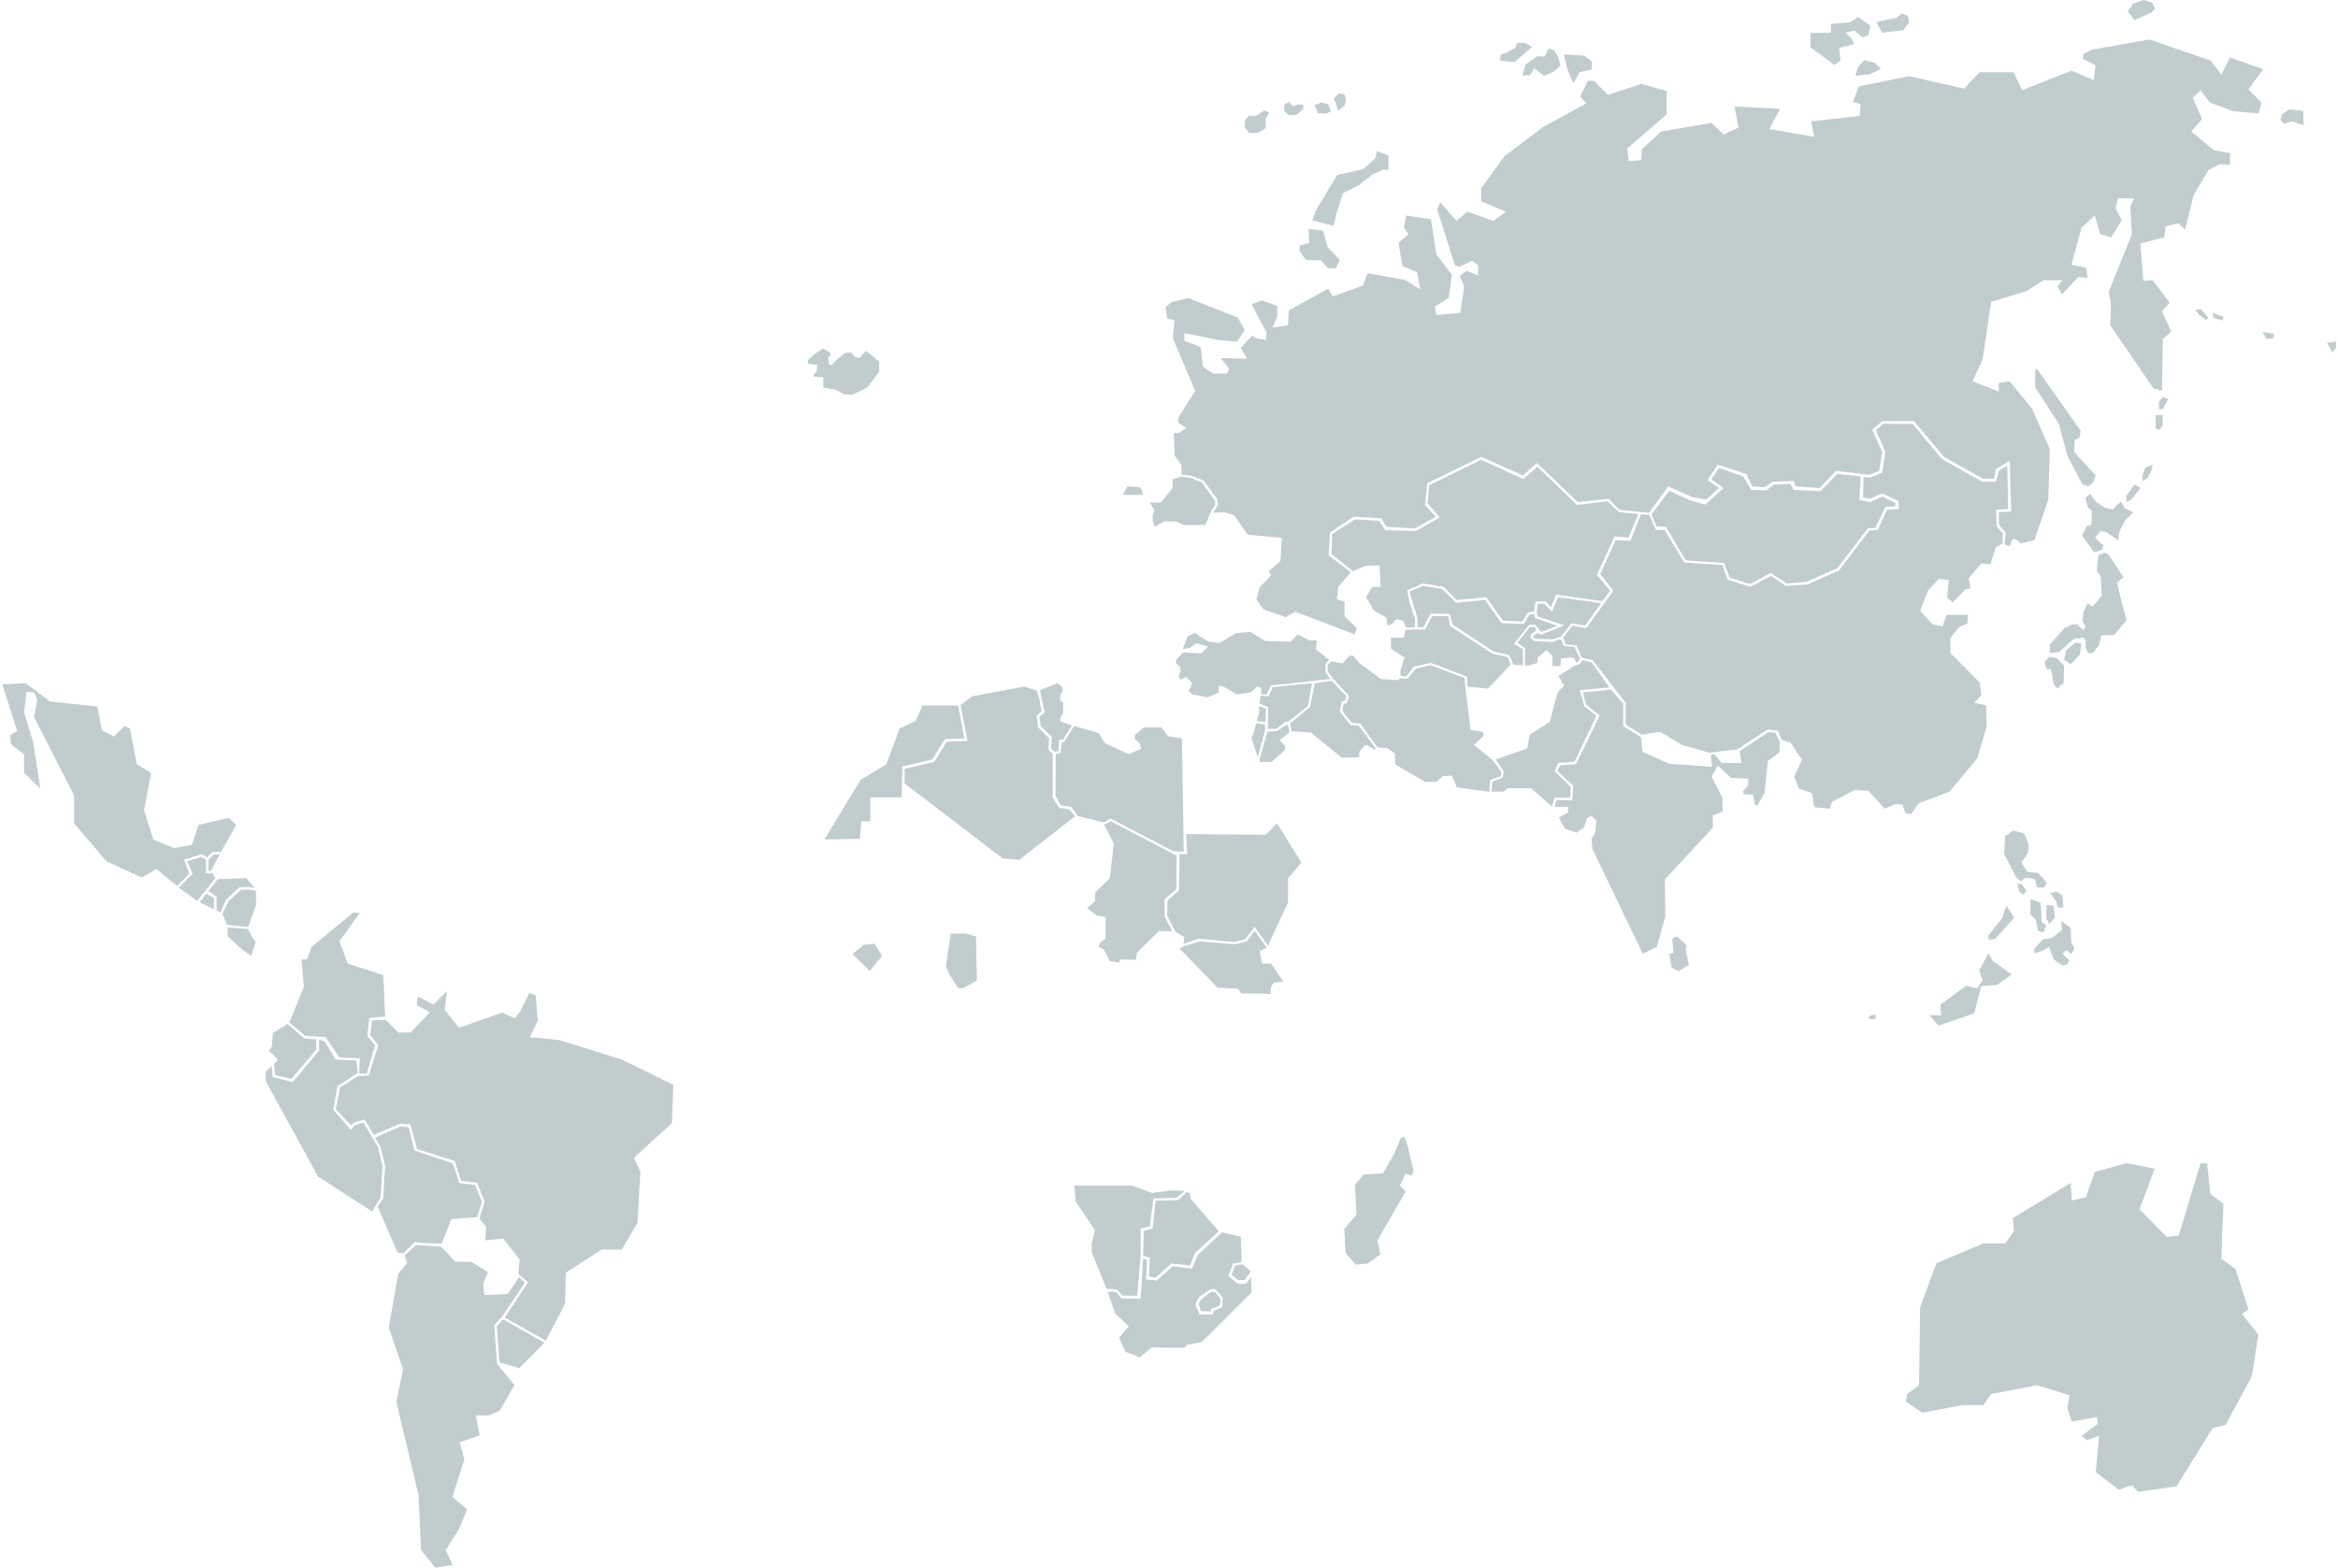<?xml version="1.0" encoding="UTF-8"?> <svg xmlns="http://www.w3.org/2000/svg" width="969" height="650" viewBox="0 0 969 650" fill="none"><path d="M215.055 529.444L217.528 531.759L208.136 545.722L204.833 549.379L205.979 565.324L213.23 574.134L207.138 584.767L202.523 586.758H197.248L198.727 595.054L190.481 597.885L192.456 604.861L187.511 620.64L193.615 625.624L190.316 633.757L184.707 642.568L187.677 648.71L180.426 649.869L174.487 642.57L173.493 619.811L164.267 581.163L167.058 567.65L161.119 550.376L165.07 527.955L168.702 523.634L167.81 520.356L172.475 516.094L182.873 516.808L188.685 523.016L195.401 523.131L202.283 527.338L200.256 532.082L200.742 536.875L210.488 536.415L215.055 529.444Z" fill="#C1CCCE"></path><path d="M155.461 471.56L165.951 466.984L169.416 467.318L171.724 476.953L187.706 482.268L190.345 490.414L196.936 491.243L199.737 498.218L197.761 504.525L187.043 505.354L183.092 515.488L174.682 515.323L172.043 514.826L167.188 519.54L164.792 519.31L156.546 500.202L158.827 496.786L159.63 483.274L157.591 475.229L155.464 471.562L155.461 471.56Z" fill="#C1CCCE"></path><path d="M226.231 555.771L234.197 540.449L234.489 527.576L249.351 517.987H257.673L264.212 506.909L265.397 485.647L262.721 479.963L278.472 465.584L279.07 449.714L257.67 439.236L231.825 431.155L219.641 429.958L222.917 423.071L222.027 412.596L219.361 411.717L215.424 419.543L213.36 422.13L208.059 419.785L190.229 426.07L184.292 418.589L185.248 410.773L179.641 416.483L173.448 413.143L172.822 414.024L172.836 416.737L178.174 419.607L170.159 428.057L165.099 428.007L159.976 422.794L154.176 422.973L153.462 429.167L156.788 433.208L152.862 445.787L148.274 446.144L140.971 450.759L139.188 459.823L145.521 466.606L146.682 465.294L151.13 464.095L154.928 470.495L165.799 465.829L170.016 466.073L172.923 476.36L188.434 481.281L191.11 489.487L197.712 490.279L200.859 498.116L198.732 505.091L201.51 508.738L201.104 514.168L208.547 513.464L215.365 522.082L214.83 528.134L218.87 531.55L209.183 546.223L226.236 555.77L226.231 555.771Z" fill="#C1CCCE"></path><path d="M86.452 356.342L86.389 360.993H87.459L91.104 354.188H88.63L86.452 356.341V356.342Z" fill="#C1CCCE"></path><path d="M149.116 378.492L146.491 378.227L129.133 392.54L127.297 397.574L124.926 397.843L125.982 408.971L119.93 423.821L126.505 429.389L134.931 429.924L140.716 438.414L149.126 438.684L148.858 445.043H152.006L155.42 433.378L152.259 429.405L153.048 421.988L159.623 421.451L158.833 404.215L144.099 399.449L140.684 390.169L149.111 378.489L149.116 378.492Z" fill="#C1CCCE"></path><path d="M102.791 385.123L104.563 388.592L106.004 390.504L104.067 396.252L100.37 393.651L94.33 388.118V384.461L102.793 385.125L102.791 385.123Z" fill="#C1CCCE"></path><path d="M119.129 424.47L113.101 428.216L112.668 433.778L111.459 435.598L115.255 439.245L113.61 441.041L113.993 445.632L120.784 447.254L131.069 435.078L131.044 430.833L126.111 430.515L119.126 424.469L119.129 424.47Z" fill="#C1CCCE"></path><path d="M74.117 367.961L81.675 373.494L89.297 364.022L87.997 362.058L85.396 361.966V356.421L83.447 355.234L77.546 356.994L79.802 362.193L74.117 367.961Z" fill="#C1CCCE"></path><path d="M90.263 364.47L102.038 364.023L105.533 368.176L103.351 367.678L99.159 367.855L93.679 373.006L91.335 378.222L89.793 377.403L89.778 371.693L86.387 369.422L90.261 364.47H90.263Z" fill="#C1CCCE"></path><path d="M343.632 145.889L341.137 144.477L337.772 146.605L334.879 149.28L334.956 150.772L338.7 151.244L338.472 153.919L337.148 155.258L337.468 156.125L341.213 156.367V160.699L346.603 161.643L349.802 163.457L353.395 163.611L359.567 160.539L364.329 154.242L364.407 149.983L361.513 147.535L359.092 145.482L357.997 146.273L356.353 148.402L354.48 148.16L352.605 146.106L350.184 146.336L346.666 149.256L344.548 151.536L343.376 150.518L343.297 147.992L344.47 147.202L343.629 145.889H343.632Z" fill="#C1CCCE"></path><path d="M0.978 283.719L7.133 303.105L4.266 304.712L4.584 308.561L10.001 312.729V320.441L16.692 326.863L13.824 307.917L10.001 295.386L10.956 286.72L14.141 287.04L15.418 289.933L14.144 297.314L30.711 329.742V341.304L44.094 357.034L58.749 363.776L64.802 360.243L73.405 367.307L78.507 362.169L76.274 356.381L83.602 354.139L85.832 355.425L88.062 353.181H91.566L97.935 341.938L94.751 339.044L82.325 341.938L79.457 350.287L72.13 351.576L63.527 348.043L59.704 335.847L62.594 320.459L56.682 316.772L53.866 301.996L51.507 300.99L47.202 305.363L42.255 302.723L40.319 292.872L20.731 290.816L10.613 283.207L0.977 283.711L0.978 283.719Z" fill="#C1CCCE"></path><path d="M103.249 368.715L106.04 369.275L106.129 375L102.879 384.28L94.124 383.413L92.174 378.939L94.775 373.509L99.705 368.923L103.246 368.716L103.249 368.715Z" fill="#C1CCCE"></path><path d="M112.539 441.9L110.066 444.399L110.234 448.387L131.823 487.752L154.241 502.207L157.705 496.396L158.535 483.611L156.725 475.645L150.621 465.346L146.988 466.505L145.345 468.327L138.094 460.016L139.904 450.214L148.315 444.733L147.652 439.583L139.089 439.25L134.641 431.782L132.168 430.953L132.336 435.442L121.299 448.559L113.053 446.571L112.542 441.903L112.539 441.9Z" fill="#C1CCCE"></path><path d="M82.742 374.02L88.731 377.002L88.642 372.271L85.57 370.398L82.742 374.019V374.02Z" fill="#C1CCCE"></path><path d="M208.544 546.945L205.93 549.74L207.013 564.757L215.22 567.138L225.658 556.672L208.545 546.947L208.544 546.945Z" fill="#C1CCCE"></path><path d="M795.813 541.913L795.368 574.264L790.399 577.909L789.951 581.095L796.73 585.647L813.464 582.462H822.054L825.216 577.896L844.206 574.251L857.765 578.356L856.86 583.824L858.67 589.293L869.072 587.47L869.517 590.198L862.735 595.207L864.991 597.03L869.959 595.207L868.609 610.249L878.104 617.54L883.534 615.719L886.246 618.45L902.074 616.167L916.998 592.009L922.427 590.645L933.274 570.595L935.986 553.282L929.207 544.629L931.92 542.805L926.49 525.94L920.616 521.836L921.522 499.055L916.09 494.953L914.74 482.194H912.024L902.974 512.266L898.006 512.726L886.701 501.329L893.034 484.463L881.284 482.184L868.167 485.829L864.547 496.305L858.673 497.669L858.227 490.378L834.266 504.963L834.714 510.431L831.094 515.441H822.042L802.595 523.64L795.807 541.914L795.813 541.913Z" fill="#C1CCCE"></path><path d="M473.816 520.563L476.556 521.404L476.172 529.239L478.988 529.622L485.464 523.782L493.238 524.623L495.302 519.397L505.139 510.407L493.325 496.806L493.172 494.575L491.87 494.191L488.287 497.495L478.984 497.722L477.681 509.323L474.027 510.164L473.818 520.563H473.816Z" fill="#C1CCCE"></path><path d="M476.557 208.326L478.469 211.476L477.702 213.988L477.83 215.975L478.532 218.359L482.483 216.117L487.393 216.242L490.833 217.655H499.565L502.116 211.55L503.643 209.242V207.701L498.162 199.988L493.318 198.064L489.367 197.617L485.925 198.713L486.054 202.178L481.277 208.225L476.557 208.326Z" fill="#C1CCCE"></path><path d="M680.134 213.145L675.726 224.234L669.646 223.916L663.232 237.952L668.676 244.883L657.462 260.374L651.702 259.404L647.854 264.248L648.807 267.153L653.294 267.475L655.535 272.636L660.024 273.606L673.801 291.362V300.401L680.528 304.594L687.894 303.308L697.188 308.794L708.4 312.017L713.841 311.369L719.933 310.72L732.74 302.332L736.908 302.981L738.501 306.766L742.033 307.825L746.84 314.924L743.64 322.023L745.566 326.867L751.006 328.802L751.958 334.615L758.372 335.264L759.326 332.356L768.617 327.512L774.377 327.832L781.105 335.25L785.591 333.315L788.472 333.633L789.759 337.192L792 337.51L795.2 332.998L808.009 328.152L819.542 314.271L823.39 301.038L823.071 292.32L818.264 291.353L821.144 288.123L820.504 282.962L808.332 270.701V264.57L811.849 260.053L815.37 258.433L815.688 254.875H806.717L805.11 259.719L800.941 258.752L795.817 253.269L799.017 244.881L803.503 240.037L807.671 240.357L807.031 247.774L809.272 249.712L814.715 244.231L816.641 243.911L816.004 239.717L821.129 233.582L824.977 233.902L827.218 226.804L829.845 225.415L830.113 220.991L827.563 218.315L827.348 211.331L832.257 211.012L831.937 193L828.496 195.065L827.224 199.681L821.478 199.666L804.821 190.297L792.79 175.791L780.583 175.664L777.475 178.367L781.426 187.417L780.048 195.908L775.129 197.948L772.363 197.731L772.157 206.131L775.039 206.78L780.164 204.524L786.89 207.75V210.977L782.084 211.295L778.236 219.683L774.716 220L762.226 236.458L749.101 242.268L740.13 242.917L734.05 238.724L725.398 243.249L716.107 240.344L713.866 234.209L698.174 233.242L689.85 219.689H686.334L683.503 213.407L680.131 213.139L680.134 213.145Z" fill="#C1CCCE"></path><path d="M429.683 286.343L424.485 284.594L402.844 288.661L398.129 292.244L401.009 307.119L392.406 307.463L387.231 315.789L374.908 318.746L374.945 324.799L415.534 355.839L422.453 356.425L445.532 338.39L443.225 335.482L438.893 334.895L436.293 330.537V312.498L434.557 310.752L434.852 306.099L430.237 301.448L429.662 296.502L431.676 295.048L430.807 289.808L429.679 286.343H429.683Z" fill="#C1CCCE"></path><path d="M392.037 400.513L393.467 403.863L397.187 409.703L399.251 409.625L404.883 406.422L404.485 388.204L400.127 386.93L394.023 387.095L392.039 400.51L392.037 400.513Z" fill="#C1CCCE"></path><path d="M520.727 299.82L518.715 306.231L521.324 313.918L524.32 302.687V300.279L520.727 299.822V299.82Z" fill="#C1CCCE"></path><path d="M680.876 395.357L686.711 392.499L690.179 379.957L690.026 364.561L709.882 343.12V338.035L713.972 336.442L713.819 330.566L709.41 321.987L711.932 317.386L717.45 322.471L724.539 322.79V325.646L722.335 328.029L722.803 329.302L726.588 329.455L727.378 333.738H728.488L731.331 328.65L732.746 315.319L737.473 311.977L737.626 307.376L735.739 303.719L732.746 303.564L721.025 311.315L721.762 316.3L713.528 316.27L710.624 312.716L709.043 312.92L709.579 317.866L691.776 316.593L680.742 311.671L680.157 305.616L672.799 301.053L672.711 291.659L667.666 285.883L656.067 286.992L657.329 292.041L663.011 296.642L653.185 316.76L646.609 317.257L645.527 319.68L652.004 325.67L651.685 331.723L645.072 331.62L644.359 334.628L649.854 334.388L650.008 336.771L646.071 338.836L648.592 343.602L653.475 345.194L656.468 342.977L657.884 339.014L659.619 338.225L661.671 340.287L661.045 345.374L659.629 347.757L659.949 351.887L680.876 395.357Z" fill="#C1CCCE"></path><path d="M544.929 283.205L542.941 293.033L534.707 299.89L535.229 303.128L543.272 303.674L556.079 314.1L563.24 313.898L563.432 311.487L566.056 308.67L569.727 310.75L570.214 310.288L563.113 300.843L559.749 300.636L555.277 294.889L556.168 290.66L557.533 290.483L558.005 288.607L551.911 282.195L544.927 283.205H544.929Z" fill="#C1CCCE"></path><path d="M551.738 274.18L550.178 275.799L550.331 278.362L552.268 281.078L559.136 288.599L558.089 291.608H556.895L556.295 294.616L560.184 299.589L563.767 299.894L570.94 309.821L574.967 310.128L578.102 312.384L578.257 316.897L590.656 324.123H595.285L598.126 321.715L601.709 321.561L603.8 326.381L617.194 328.242L617.592 323.321L622.026 321.713L622.232 319.954L618.699 315.135L610.835 308.811L614.963 305.051L614.673 303.393L609.498 302.591L607.306 285.126L607.051 281.112L593.018 275.745L586.799 277.145L583.32 281.416L580.234 281.21L579.343 281.965L572.473 281.518L563.807 275.194L560.581 271.664L559.102 272.018L556.436 275.066L551.738 274.181V274.18Z" fill="#C1CCCE"></path><path d="M525.292 303.285L522.157 314.223L522.016 315.893H526.95L532.469 311.022L532.607 309.175L530.352 306.868L534.391 303.518L533.807 300.406L532.699 300.663L529.334 303.074L525.295 303.286L525.292 303.285Z" fill="#C1CCCE"></path><path d="M849.415 272.233L847.336 274.325L848.191 277.269L850.012 277.396L851.236 283.785L852.7 285.377L855.262 283.044L855.483 276.006L852.534 272.872L849.415 272.235V272.233ZM860.282 266.327L856.36 269.507L855.491 273.518L858.162 275.361L862.032 271.306L862.578 266.789L860.282 266.329V266.327ZM855.749 260.2L849.527 267.326V270.75L853.367 270.29L859.39 264.993L863.415 264.252L864.394 265.403L864.416 268.908L865.431 270.751H867.281L869.88 267.569L870.976 263.385L876.214 263.259L881.339 257.115L878.663 246.918L877.439 241.514L880.115 239.31L874.022 230.108L872.63 229.009L869.865 230.106L869.158 233.917V236.989L870.622 238.711L871.108 246.819L867.334 251.485L865.143 250.132L863.433 253.943L863.064 257.5L864.406 259.589L863.551 261.182L860.747 258.849H858.798L857.092 259.831L855.75 260.204L855.749 260.2ZM866.241 204.697L864.292 206.42L865.273 210.104L866.98 211.823L866.855 217.471L864.662 218.323L862.955 222.134L867.95 229.006L871.238 227.896L871.85 226.175L868.317 222.989L870.51 220.158L872.827 220.527L877.884 223.926L878.43 220.115L880.833 215.724L884.195 212.314L880.556 210.655L879.164 208.001L877.342 209.225L875.764 211.186L872.348 210.449L868.817 208.114L866.243 204.699L866.241 204.697ZM884.627 200.887L881.212 205.68L881.454 208.013L883.161 207.272L887.176 202.238L884.625 200.887H884.627ZM889.138 193.888L887.917 197.203L888.044 199.409L890.123 198.056L892.069 194.13V192.664L889.138 193.888Z" fill="#C1CCCE"></path><path d="M637.327 250.292L636.932 253.519L637.25 255.509L648.34 259.23L638.604 263.156L637.498 262.236L635.393 263.588L635.493 264.325L636.613 264.837L643.448 265.014L646.913 263.97L651.366 258.362L656.931 259.327L663.648 250.022L645.679 247.574L643.193 253.601L640.057 250.239L637.327 250.289V250.292Z" fill="#C1CCCE"></path><path d="M560.708 236.798L565.933 234.567L571.769 234.36L572.176 243.285H568.76L566.147 247.544L569.563 253.217L574.597 256.06L575.054 259.312L576.905 258.698L578.611 256.671L581.427 257.283L582.843 260.126H586.461V256.479L584.243 249.99L583.235 244.726L589.669 241.883L598.323 243.298L603.753 248.766L616.024 247.557L622.871 257.284L630.914 257.688L633.131 254.043L635.947 253.429L636.349 249.377L640.569 249.17L642.785 251.81L645.004 246.545L664.107 249.185L667.321 244.926L661.89 238.236L669.129 222.427L674.964 222.833L678.989 213.109L670.948 212.293L666.322 207.834L653.577 209.311L637.162 193.441L631.374 198.576L613.826 190.609L592.3 201.15L591.702 208.648L596.734 214.524L586.922 220.069L574.19 219.789L571.525 215.875L561.544 215.325L552.089 221.405L551.883 229.719L560.704 236.798H560.708Z" fill="#C1CCCE"></path><path d="M521.852 292.652L521.929 295.14L520.885 298.915L524.479 299.222L524.709 293.869L521.849 292.654L521.852 292.652Z" fill="#C1CCCE"></path><path d="M693.057 389.036L693.377 392.501L693.697 395.026L691.824 395.345L692.768 401.019L695.581 402.597L699.954 400.075L698.707 394.096L699.025 391.892L694.962 388.117L693.06 389.036H693.057Z" fill="#C1CCCE"></path><path d="M497.904 538.615L501.792 535.617L503.628 535.695L505.844 538.46L505.617 541.228L501.882 542.606V543.679L497.766 543.449L496.773 540.456L497.909 538.612L497.904 538.615Z" fill="#C1CCCE"></path><path d="M437.545 312.527L439.536 312.195L440.121 307.606H441.115L445.179 300.93L455.211 303.85L457.949 308.105L467.812 312.618L472.946 310.45L472.445 308.282L470.204 306.115L470.459 304.61L474.105 301.524H481.32L484.057 305.196L489.857 306.037L490.608 353.061L486.303 352.896L460.278 339.358L457.462 340.951L446.769 338.276L443.864 334.436L439.633 333.85L437.48 330.01L437.544 312.524L437.545 312.527Z" fill="#C1CCCE"></path><path d="M397.071 292.445H382.354L379.474 298.845L372.832 302.045L367.347 316.881L356.67 323.284L341.67 347.999L356.387 347.707L356.962 340.442H360.707V330.55H373.696L373.985 317.749L386.399 314.844L391.597 306.403L399.677 306.111L397.067 292.445H397.071Z" fill="#C1CCCE"></path><path d="M580.599 471.725L577.883 478.175L573.233 486.383L565.09 486.967L561.596 491.071L562.181 503.588L557.135 509.455L557.719 519.423L561.99 524.307L567.036 523.723L572.083 520.001L570.923 514.137L582.561 493.997L580.229 491.46L582.561 486.576L585.082 487.352L585.859 485.402L583.527 475.434L582.165 471.328L580.599 471.725Z" fill="#C1CCCE"></path><path d="M684.471 213.276L691.887 203.435L700.796 207.553L706.85 209.172L714.266 202.366L709.232 198.654L712.547 193.977L722.435 197.472L725.863 203.09L732.055 203.257L735.291 200.849L741.955 200.58L743.409 203.055L754.484 203.615L761.493 196.463L771.19 197.48L770.63 207.221L774.876 208.188L780.086 205.82L785.606 208.548L785.477 209.927L781.475 210.042L777.307 218.787L774.071 219.107L761.48 235.564L748.619 241.237L740.577 241.862L733.898 237.552L725.362 242.116L716.951 239.506L714.567 233.398L698.636 232.274L690.48 218.446L686.517 218.188L684.472 213.277L684.471 213.276Z" fill="#C1CCCE"></path><path d="M799.599 420.738L803.447 425.189L818.208 420.076L821.125 408.805L827.7 408.333L833.715 403.975L825.916 398.29L824.132 395.164L820.284 402.266L821.697 406.347L819.352 409.753L814.929 408.618L804.211 416.481L804.488 421.03L799.598 420.735L799.599 420.738Z" fill="#C1CCCE"></path><path d="M458.571 534.239L462.844 534.546L465.353 537.083L471.305 537.161L472.756 520.258V509.195L476.569 508.428L478.022 496.827L487.709 496.525L491.132 493.683L485.334 493.453L477.484 494.523L469.021 491.453H445.24L445.854 498.207L453.78 509.884L452.403 515.874L452.481 519.024L458.576 534.242L458.571 534.239Z" fill="#C1CCCE"></path><path d="M831.753 375.628L830.657 377.719L830.047 380.294L823.955 388.03L824.324 389.623L826.885 389.254L834.799 380.406L831.753 375.628ZM841.616 372.684L841.487 379.07L843.804 381.403L844.656 385.94L846.977 386.436L848.071 383.604L846.249 382.255L845.765 374.277L841.616 372.684ZM848.205 375.144L848.077 380.792L849.414 382.995L851.729 380.294L851.12 375.386L848.205 375.144ZM849.656 370.222L851.975 373.295L853.071 376.24H855.149L854.781 371.205L852.46 369.613L849.659 370.225L849.656 370.222ZM854.17 381.771L854.654 385.455L850.384 388.897L846.852 389.266L843.077 393.321L843.206 395.167L846.738 394.061L849.174 392.469L851.25 397.744L854.906 400.32L856.371 399.821L857.709 398.229L854.792 395.284L856.503 393.933L858.449 395.526L859.786 393.32L858.449 390.616L858.207 384.6L854.17 381.771ZM834.314 344.32L831.026 346.65L830.657 354.021L835.784 363.963L837.494 365.312L839.682 363.835L843.456 364.447L844.182 367.762L846.983 368.005L848.325 366.169L846.614 363.836L844.538 361.875L840.154 361.391L837.835 357.579L840.513 353.524L840.754 349.97L838.932 345.432L834.317 344.323L834.314 344.32ZM836.021 366.299L836.99 369.741L838.696 370.85L839.919 369.257L837.969 366.554L836.02 366.298L836.021 366.299Z" fill="#C1CCCE"></path><path d="M619.892 314.832L623.206 319.753L622.888 322.289L618.48 324.037L618.158 328.166H623.206L624.939 326.739H634.551L643.218 334.363L644.326 330.705H650.788L650.942 326.104L644.328 319.754L645.743 316.262L652.525 315.793L661.663 296.735L656.614 292.771L654.729 286.105L667.015 284.995L659.766 274.672L655.903 273.625L654.325 275.538L653.14 275.626L645.886 280.227L648.26 284.204L645.583 287.061L642.265 299.286L634.072 304.527L632.964 310.252L619.898 314.832H619.892Z" fill="#C1CCCE"></path><path d="M868.205 89.32L870.446 97.07L874.934 98.358L879.419 91.257L876.858 86.413L877.812 82.217H884.54L882.933 85.444L883.573 97.069L873.96 120.959L874.918 126.12L874.598 134.838L892.526 160.985L896.047 161.952L896.365 140.653L899.885 137.428L896.037 129.04L899.236 125.483L892.189 116.125L888.341 116.445L887.065 100.956L896.994 98.37L897.63 93.845L902.758 92.558L905.638 95.147L909.154 80.946L915.234 70.624L920.038 68.034L924.206 68.354V63.511L917.478 62.224L908.187 54.473L912.675 49.311L908.827 40.592L912.026 37.367L915.874 42.528L925.484 46.082L936.049 47.052L937.336 42.54L931.896 37.057L937.976 28.669L924.198 23.823L920.679 30.922L916.192 25.112L890.896 16.391L866.871 20.585L863.352 22.522V24.459L868.477 27.048L867.837 33.18L858.549 29.304L838.055 37.375L834.536 29.958H820.441L814.028 36.738L791.293 31.577L770.481 35.771L767.919 42.223L771.118 43.188L770.8 48.033L750.623 50.289L751.912 56.739L733.329 53.513L737.817 45.125L718.916 44.156L720.523 52.877L714.445 55.782L709.321 50.94L688.509 54.496L680.504 61.914L680.185 66.427L675.06 66.747L674.422 61.585L690.761 47.384V37.695L680.196 34.79L666.419 39.303L660.659 33.489H658.097L654.897 39.94L657.458 42.845L639.191 52.855L623.504 64.8L613.891 78.031V83.512L624.138 87.706L619.013 91.58L608.13 87.708L603.642 91.582L596.914 83.832L595.627 86.74L602.993 109.978L604.917 110.627L610.045 108.041L612.606 109.978V114.172L607.799 112.236L604.918 114.492L606.847 118.685L605.24 129.661L595.313 130.631L594.676 127.074L600.436 123.52L601.724 113.832L595.31 105.441L593.069 90.922L582.825 89.305L581.87 94.466L583.792 97.053L579.628 100.61L581.232 110.298L587.312 112.885L588.599 119.984L582.505 116.11L566.818 113.205L564.891 118.366L552.399 122.879L550.475 119.655L534.137 128.691L533.818 134.825L527.405 135.793L529.332 131.28V126.768L522.918 124.511L518.753 126.13L522.271 132.914L524.832 137.427V140.98L520.026 140.015L519.072 139.044L514.265 144.206L516.826 148.721L505.941 148.401L509.46 152.928L508.505 154.863H502.745L498.577 151.955L497.623 143.886L490.897 141.298V138.074L504.992 140.982L512.679 141.631L515.878 136.787L512.997 131.625L492.504 123.556L485.432 125.313L483.014 127.393L483.766 132.171L486.773 132.693L486.07 140.214L495.348 162.012L488.643 172.645L488.183 175.04L491.588 177.436L488.514 179.464L486.477 179.502L486.86 188.871L489.676 192.86L489.715 196.734L493.321 197.066L498.835 199.168L504.673 207.2L504.74 209.314L502.841 212.566L507.199 212.323L511.442 213.547L517.18 221.666L531.3 222.955L530.687 232.617L525.821 236.786L526.827 238.416L522.02 243.58L520.747 248.423L523.627 252.618L532.916 255.842L536.767 253.586L561.428 262.944L562.384 260.354L557.259 255.513V249.381L554.059 248.412L554.698 243.251L559.823 237.119L550.637 230.237L551.271 220.663L561.099 214.201L572.632 214.85L574.557 218.409L586.411 219.057L595.065 214.216L590.576 209.372L591.53 200.332L613.947 189.36L631.19 197.132L636.95 191.971L653.924 208.108L666.733 206.821L671.223 211.333L683.393 212.62L691.399 201.649L701.643 206.172L707.083 207.142L712.526 202.298L707.72 199.071L711.888 192.621L723.742 196.496L726.3 201.661L731.426 201.979L734.625 199.723L743.277 199.404L744.231 201.661L754.158 202.31L760.884 195.21L774.661 196.83L778.829 195.21L780.103 187.459L775.937 178.101L780.103 174.547H793.231L805.718 189.394L821.727 198.434H826.533L827.17 194.559L832.93 191.002L833.569 211.983L828.445 212.302V217.463L831.325 221.02L830.79 225.636L832.917 226.516L834.206 223.29L836.131 223.939L837.405 225.226L843.165 223.939L848.923 207.149L849.562 186.165L842.195 169.377L832.907 158.087L828.417 158.736V162.293L817.534 158.097L821.7 149.062L825.219 125.172L839.948 120.659L846.996 116.147H854.681L852.747 118.735L854.674 121.962L861.401 114.862L865.249 115.18L864.611 110.985L858.519 109.698L862.687 94.528L868.197 89.333L868.205 89.32Z" fill="#C1CCCE"></path><path d="M467.254 201.586L465.344 205.119L472.222 205.183H473.622L473.357 203.189L472.285 201.929L467.254 201.587V201.586ZM896.332 164.657L894.754 166.621L894.881 169.693L896.343 169.568L898.776 165.272L896.332 164.658V164.657ZM948.901 45.292L945.893 47.253L945.181 49.753L946.596 51.36L949.781 50.288L952.966 51.36L954.738 51.895L954.561 46.006L948.899 45.293L948.901 45.292ZM523.917 45.801L526.107 46.682L524.565 49.334V53.094L521.277 55.085H517.773L515.797 52.652L516.013 49.998L517.553 48.007H520.626L523.914 45.801H523.917ZM532.249 43.367V46.019L534.44 47.791L537.511 47.576L540.151 45.143V43.369H537.74L535.764 44.029L534.222 42.26L532.249 43.367ZM544.764 43.594L546.307 46.91L549.38 47.126L551.572 46.247L550.478 43.151L547.622 42.487L544.767 43.596L544.764 43.594ZM557.266 39.173L554.857 38.727L552.665 40.946L553.76 42.937L554.424 46.034L557.278 43.828L557.938 41.394L557.265 39.173H557.266ZM570.649 62.615L569.985 65.712L564.937 70.136L554.183 72.572L545.399 87.167L543.857 91.373L552.64 93.592L553.952 88.288L556.591 80.103L563.394 76.561L569.102 72.137L573.267 70.367H575.46V64.399L570.646 62.615H570.649ZM542.346 94.905L548.27 95.568L550.248 102.425L555.295 107.728L553.536 111.271H550.465L547.609 107.955L541.25 107.74L538.611 104.197V101.763L542.567 100.653L542.346 94.905ZM634.957 19.495L632.1 17.72H628.812L628.151 19.711L624.645 21.701L622.006 22.58L621.573 25.232L627.716 25.679L634.955 19.494L634.957 19.495ZM641.751 20.154L640.207 23.468L637.136 23.253L632.306 26.795L630.994 31.219H634.065L635.824 28.339L639.99 31.436L643.941 29.666L646.797 27.233L645.7 23.47L644.158 20.818L641.749 20.154H641.751ZM648.121 22.589L649.663 28.783L652.072 34.531L654.712 29.892L659.758 28.783V25.468L656.47 23.035L648.121 22.589ZM768.53 12.673L771.959 15.553L774.389 14.546L775.102 10.506L770.104 7.052L766.816 9.22L758.815 9.945V13.551L750.376 13.691V19.593L760.239 26.936L762.816 25.061L762.241 19.87L768.537 18.292L767.25 15.844L764.969 13.539L768.53 12.672V12.673ZM777.681 9.217L779.962 13.54L788.833 12.532L791.265 9.358L790.69 6.62L788.258 5.61L785.977 7.344L779.401 8.789L777.681 9.217ZM777.106 26.069L772.668 24.924L770.11 27.663L768.963 31.409L774.964 30.837L779.541 28.531L777.109 26.071L777.106 26.069ZM892.046 1.15L888.327 0L884.046 1.582L881.904 4.753L884.621 8.361L891.771 5.191L893.199 3.609L892.049 1.149L892.046 1.15ZM893.411 172.154V177.557L895.121 178.169L896.34 176.204V172.035L893.411 172.154ZM843.569 152.624L843.457 160.488L853.321 175.721L856.852 188.976L863.07 200.767L865.503 201.623L867.579 199.9L868.548 197.072L859.653 187.371L859.895 182.334L861.844 181.482L862.33 178.537L844.908 153.856L843.566 152.621L843.569 152.624ZM912.299 128.188L909.866 128.43L911.332 130.521L914.378 132.612L915.233 131.63L912.299 128.188ZM917.04 129.669L917.409 131.757L921.183 132.866L921.555 131.388L917.04 129.669ZM937.75 137.685L939.343 140.542L941.996 140.365L942.527 138.399L937.75 137.685ZM964.474 142.144L966.6 146.07L968.193 144.286V141.611L964.474 142.144Z" fill="#C1CCCE"></path><path d="M490.898 388.501L487.139 386.283L483.711 379.514L483.903 373.217L488.654 369.129L488.883 354.046L492.019 354.138L491.662 345.762L524.543 346.054L529.246 341.312L539.39 357.54L533.831 364.087V374.095L527.049 388.679L525.516 392.071L520.049 384.233L516.057 389.309L511.545 390.539L496.89 389.064L490.5 391.335L490.895 388.504L490.898 388.501Z" fill="#C1CCCE"></path><path d="M774.221 421.927L775.232 422.502L777.514 422.315L777.323 420.594L775.462 420.889L774.221 421.927Z" fill="#C1CCCE"></path><path d="M353.281 395.512L360.482 402.473L365.617 396.239L362.406 391.203L357.983 391.65L353.283 395.514L353.281 395.512Z" fill="#C1CCCE"></path><path d="M525.089 392.898L522.081 394.221L523.035 399.46H526.783L531.866 406.84L527.787 407.362L526.74 409.261L526.64 412L514.406 411.784L513.155 409.885L504.604 409.398L488.902 393.236L490.471 392.292L497.131 390.279L511.722 391.391L516.685 390.278L519.98 385.859L525.09 392.894L525.089 392.898Z" fill="#C1CCCE"></path><path d="M522.447 288.432L522.002 291.67L525.595 293.174L525.442 302.151L529.036 302.073L532.63 299.356L533.981 299.128L542.137 292.642L543.779 283.219L527.479 284.878L525.759 288.653L522.447 288.432Z" fill="#C1CCCE"></path><path d="M515.055 524.091L511.859 524.622L510.48 528.387L512.928 530.618H515.897L518.408 527.01L515.058 524.09L515.055 524.091Z" fill="#C1CCCE"></path><path d="M453.779 373.673L453.946 369.91L459.988 364.038L461.61 349.608L457.585 341.91L460.401 340.465L487.673 354.681L487.507 368.624L482.7 372.716V379.905L485.851 385.999H480.293L471.093 395.102L470.849 397.855L464.06 397.767L463.972 399.013L460.094 398.504L457.445 393.494L455.454 392.512L455.709 390.983L458.205 389.07V380.125L454.752 379.59L450.586 376.49L453.785 373.673H453.779Z" fill="#C1CCCE"></path><path d="M628.889 266.391L634.126 259.891H636.101L636.79 261.342L634.367 263.1V264.552L635.96 265.698L643.62 266.158L646.116 265.086L647.252 265.312L648.018 267.76L652.567 268.22L654.852 273.037L654.162 274.49L653.257 274.568L652.354 272.732L650.379 272.579L646.964 273.04L646.734 276.255L643.32 276.027L643.473 271.971L640.975 269.526L637.179 272.66L637.257 274.724L633.918 275.872H631.942L632.095 268.758L628.89 266.39L628.889 266.391Z" fill="#C1CCCE"></path><path d="M582.577 260.971L581.788 264.325H576.498V268.864L582.18 272.609L580.423 277.746V280.117L582.782 280.515L585.916 276.368L592.978 274.79L608.065 280.515L608.257 284.659L616.68 285.448L626.086 275.57L624.913 272.406L618.642 271.027L601.005 259.566L600.216 255.422H593.552L590.606 260.956H587.662L582.577 260.971Z" fill="#C1CCCE"></path><path d="M430.996 286.139L438.044 283.297L440.361 284.801L440.45 286.636L439.369 288.051L439.531 290.563L440.616 291.147V295.659L439.369 297.75L439.531 299.089L444.261 300.759L440.451 306.687L438.959 306.598L438.704 311.362L437.047 311.62L435.632 310.366L435.963 305.525L431.325 301.012L430.738 297.085L432.979 295.327L430.995 286.14L430.996 286.139Z" fill="#C1CCCE"></path><path d="M500.727 265.91L497.329 263.807L495.456 262.313L492.301 263.664L490.125 269.179L493.398 268.442L495.701 266.69L500.77 268.073L497.901 270.841L490.271 270.473L487.455 273.559V275.063L489.254 276.571V278.227L488.499 280.191L489.251 281.847L491.648 280.65L494.044 283.213L493.444 285.023L492.553 286.233L493.889 287.737L500.465 289.089L505.094 287.128V284.27L507.335 284.717L512.717 287.878L518.536 286.973L521.072 284.565L522.716 285.164V287.88H524.957L526.894 284.119L543.922 282.306L551.353 281.403L549.389 278.828L549.353 275.348L550.842 273.564L545.416 269.206L545.705 265.443H542.727L537.78 263.02L534.935 266.028L524.486 265.721L518.216 261.961L512.198 262.502L505.498 266.528L500.724 265.912L500.727 265.91Z" fill="#C1CCCE"></path><path d="M627.271 275.601L631.196 275.804V269.086L627.477 266.918L633.748 259.013H636.298L638.846 261.986L645.51 259.423L636.295 256.262L635.942 254.349L633.751 254.884L631.598 258.63L622.305 258.326L615.487 248.677L603.507 249.863L597.799 244.203L589.899 242.867L584.164 245.2L587.49 256.263L587.527 259.985L589.949 260.037L592.919 254.374L600.821 254.477L601.993 258.822L618.929 270.065L625.478 271.569L627.272 275.599L627.271 275.601Z" fill="#C1CCCE"></path><path d="M506.502 510.875L496.436 520.18L494.04 525.931L486.064 524.936L479.423 530.838L475.015 530.404L475.369 522.249L473.803 521.699L472.709 538.384L464.883 538.307L462.524 535.526L459.068 535.49L462.219 544.53L467.839 549.843L463.825 554.521L466.425 560.386L472.441 562.683L477.232 558.603L490.958 558.681L491.943 557.457L498.035 556.384L518.644 535.861L518.566 529.398L516.363 532.256H513.063L509.049 528.891L511.088 523.818L514.594 523.107L514.274 512.681L506.504 510.876L506.502 510.875ZM501.674 534.455L503.599 534.381L506.725 537.77L506.634 541.696L502.977 543.544L502.747 544.846L497.167 544.909L495.418 540.7L497.014 537.615L501.677 534.455H501.674Z" fill="#C1CCCE"></path></svg> 